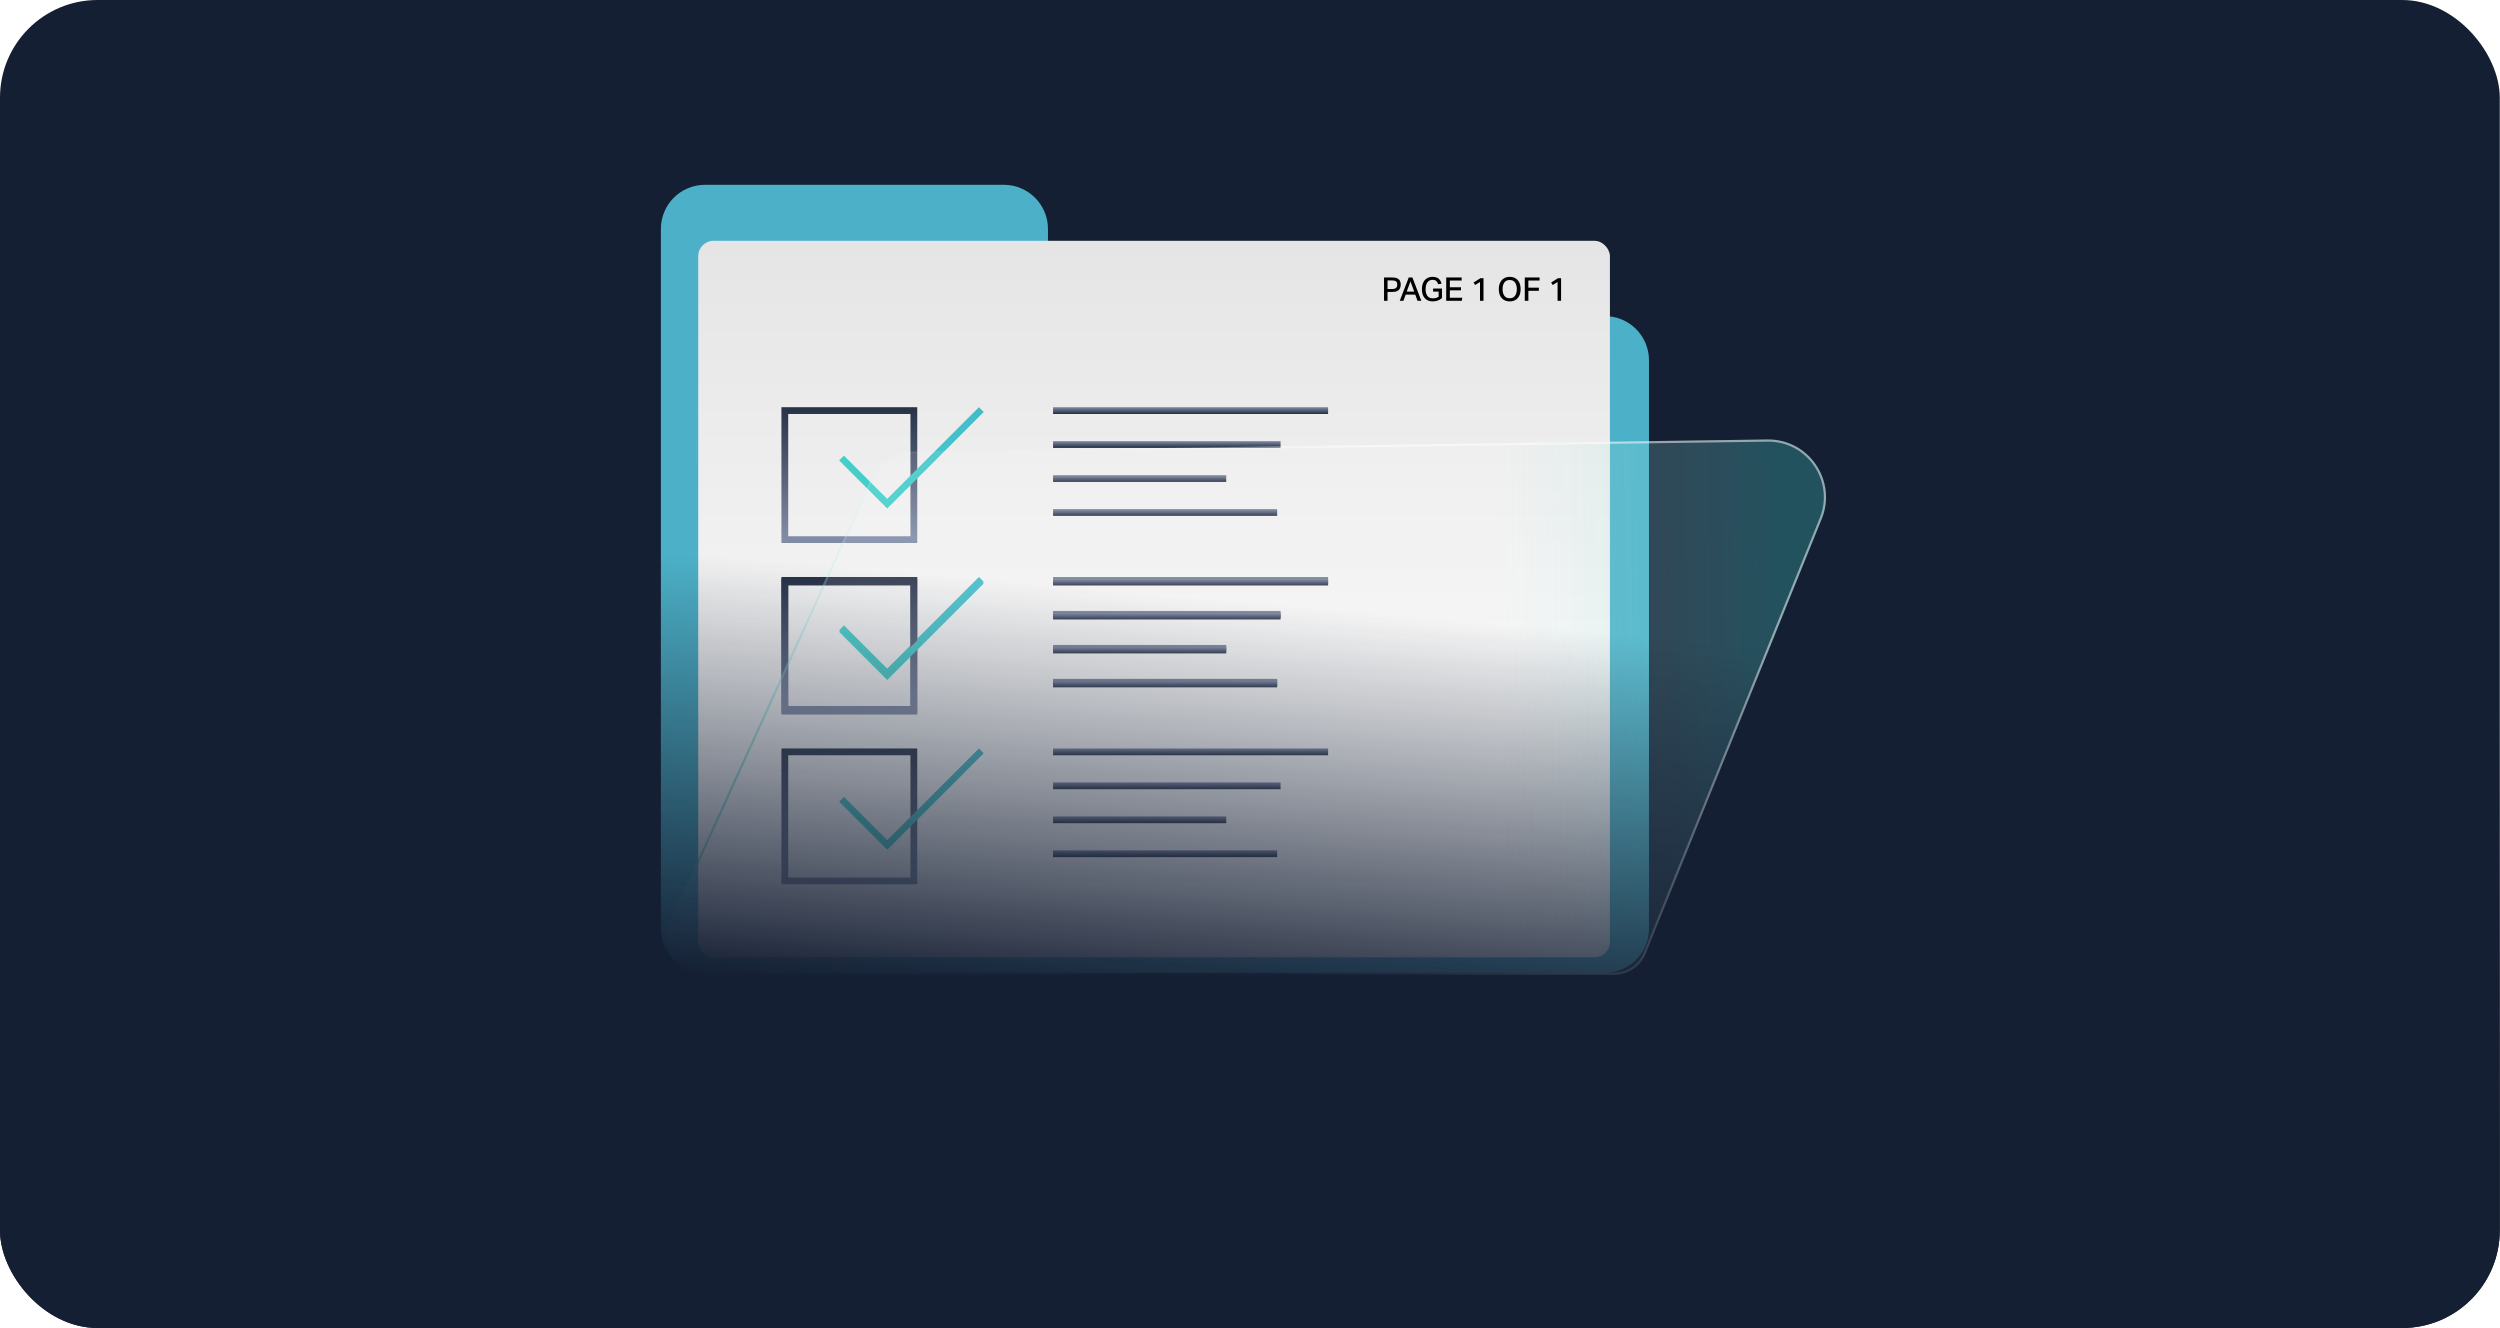 <svg width="3125" height="1660" viewBox="0 0 3125 1660" fill="none" xmlns="http://www.w3.org/2000/svg">
<g clip-path="url(#clip0_10480_27220)">
<rect width="3124.71" height="1660" rx="122.059" fill="#151F33"/>
<path fill-rule="evenodd" clip-rule="evenodd" d="M1309.96 286.177C1309.96 255.704 1285.25 231 1254.78 231H881.275C850.801 231 826.098 255.704 826.098 286.177V395.143V395.163V1160.78C826.098 1191.25 850.801 1215.96 881.275 1215.96H2006.04C2036.51 1215.96 2061.21 1191.25 2061.21 1160.78V450.32C2061.21 419.847 2036.51 395.143 2006.04 395.143H1365.13C1334.66 395.143 1309.96 370.44 1309.96 339.966V286.177Z" fill="#4CB1C8"/>
<rect x="872.787" y="301.029" width="1139.62" height="895.565" rx="19.1" fill="url(#paint0_linear_10480_27220)"/>
<path d="M1730.04 346.805H1739.98C1742.84 346.805 1745.06 347.2 1746.64 347.991C1748.25 348.781 1749.36 349.844 1749.99 351.179C1750.62 352.515 1750.93 354 1750.93 355.635C1750.93 357.352 1750.6 358.919 1749.95 360.336C1749.3 361.753 1748.18 362.884 1746.6 363.729C1745.02 364.546 1742.81 364.955 1739.98 364.955H1734.42V375.992H1730.04V346.805ZM1739.98 361.276C1741.75 361.276 1743.1 361.058 1744.02 360.622C1744.98 360.159 1745.63 359.518 1745.98 358.701C1746.37 357.856 1746.56 356.875 1746.56 355.758C1746.56 354.559 1746.37 353.577 1745.98 352.814C1745.6 352.051 1744.92 351.479 1743.94 351.098C1742.99 350.716 1741.65 350.525 1739.93 350.525H1734.42V361.276H1739.98ZM1760.94 346.805H1765.48L1776.68 375.992H1771.9L1769.08 368.266H1757.1L1754.28 375.992H1749.7L1760.94 346.805ZM1767.77 364.465L1763.07 351.67L1758.41 364.465H1767.77ZM1802.46 372.599C1800.96 373.962 1799.21 374.997 1797.19 375.706C1795.17 376.387 1793.13 376.728 1791.06 376.728C1788.17 376.728 1785.7 376.128 1783.66 374.929C1781.64 373.703 1780.09 371.959 1779 369.697C1777.94 367.408 1777.4 364.669 1777.4 361.481C1777.4 358.456 1777.91 355.785 1778.92 353.468C1779.95 351.152 1781.46 349.34 1783.45 348.032C1785.44 346.724 1787.86 346.07 1790.69 346.07C1794.01 346.07 1796.56 346.846 1798.33 348.4C1800.13 349.953 1801.33 352.024 1801.93 354.613L1797.6 355.267C1797.19 353.659 1796.48 352.351 1795.47 351.343C1794.46 350.334 1792.86 349.83 1790.65 349.83C1788.66 349.83 1787.02 350.334 1785.74 351.343C1784.46 352.351 1783.51 353.727 1782.88 355.471C1782.28 357.216 1781.98 359.205 1781.98 361.44C1781.98 364.928 1782.72 367.721 1784.19 369.82C1785.69 371.891 1788.01 372.926 1791.14 372.926C1793.95 372.926 1796.33 372.259 1798.29 370.923V364.505H1791.38V360.704H1802.46V372.599ZM1807.77 346.805H1827.06V350.648H1812.3V359.069H1826.24V362.911H1812.3V372.15H1827.84L1827.22 375.992H1807.77V346.805ZM1854.38 375.992H1850.01V352.487L1843.87 356.289L1841.95 353.141L1850.54 347.746H1854.38V375.992ZM1899.08 369.697C1897.96 371.986 1896.38 373.73 1894.34 374.929C1892.29 376.128 1889.9 376.728 1887.14 376.728C1884.44 376.728 1882.07 376.142 1880.03 374.97C1877.99 373.771 1876.39 372.041 1875.25 369.779C1874.1 367.49 1873.53 364.71 1873.53 361.44C1873.53 358.169 1874.1 355.39 1875.25 353.101C1876.42 350.811 1878.03 349.067 1880.07 347.868C1882.11 346.669 1884.49 346.07 1887.18 346.07C1889.91 346.07 1892.28 346.669 1894.3 347.868C1896.34 349.04 1897.92 350.757 1899.04 353.019C1900.18 355.281 1900.76 358.047 1900.76 361.317C1900.76 364.587 1900.2 367.381 1899.08 369.697ZM1893.77 369.738C1895.29 367.667 1896.05 364.887 1896.05 361.399C1896.05 357.938 1895.29 355.172 1893.77 353.101C1892.27 351.029 1890.06 349.994 1887.14 349.994C1884.17 349.994 1881.94 351.029 1880.44 353.101C1878.97 355.172 1878.23 357.938 1878.23 361.399C1878.23 364.887 1878.97 367.667 1880.44 369.738C1881.94 371.782 1884.17 372.804 1887.14 372.804C1890.06 372.804 1892.27 371.782 1893.77 369.738ZM1905.97 346.805H1924.45V350.689H1910.47V359.559H1923.59V363.524H1910.47V375.992H1905.97V346.805ZM1951.34 375.992H1946.97V352.487L1940.84 356.289L1938.92 353.141L1947.5 347.746H1951.34V375.992Z" fill="black"/>
<rect x="1142.31" y="674.547" width="161.286" height="161.287" transform="rotate(180 1142.31 674.547)" stroke="url(#paint1_linear_10480_27220)" stroke-width="8.489"/>
<rect x="1142.31" y="886.761" width="161.286" height="161.287" transform="rotate(180 1142.31 886.761)" stroke="url(#paint2_linear_10480_27220)" stroke-width="8.489"/>
<path fill-rule="evenodd" clip-rule="evenodd" d="M1109.03 635.575L1109 635.597L1048.93 575.523L1054.93 569.52L1109.02 623.611L1223.65 508.986L1229.65 514.989L1109.05 635.594L1109.03 635.575Z" fill="url(#paint3_linear_10480_27220)"/>
<path fill-rule="evenodd" clip-rule="evenodd" d="M1109.03 847.804L1109 847.826L1048.93 787.751L1054.93 781.749L1109.02 835.84L1223.65 721.215L1229.65 727.217L1109.05 847.822L1109.03 847.804Z" fill="url(#paint4_linear_10480_27220)"/>
<rect x="1318.45" y="511.134" width="339.551" height="4.244" fill="#44CFCB" stroke="url(#paint5_linear_10480_27220)" stroke-width="4.244"/>
<rect x="1318.45" y="723.349" width="339.551" height="4.244" fill="#44CFCB" stroke="url(#paint6_linear_10480_27220)" stroke-width="4.244"/>
<rect x="1318.45" y="553.579" width="280.129" height="4.244" fill="#44CFCB" stroke="url(#paint7_linear_10480_27220)" stroke-width="4.244"/>
<rect x="1318.45" y="765.802" width="280.129" height="4.244" fill="#44CFCB" stroke="url(#paint8_linear_10480_27220)" stroke-width="4.244"/>
<rect x="1318.45" y="596.044" width="212.219" height="4.244" fill="#44CFCB" stroke="url(#paint9_linear_10480_27220)" stroke-width="4.244"/>
<rect x="1318.45" y="808.259" width="212.219" height="4.244" fill="#44CFCB" stroke="url(#paint10_linear_10480_27220)" stroke-width="4.244"/>
<rect x="1318.45" y="638.468" width="275.885" height="4.244" fill="#44CFCB" stroke="url(#paint11_linear_10480_27220)" stroke-width="4.244"/>
<rect x="1318.45" y="850.683" width="275.885" height="4.244" fill="#44CFCB" stroke="url(#paint12_linear_10480_27220)" stroke-width="4.244"/>
<rect x="1142.31" y="888.902" width="161.286" height="161.287" transform="rotate(180 1142.31 888.902)" stroke="url(#paint13_linear_10480_27220)" stroke-width="8.489"/>
<rect x="1142.31" y="1101.12" width="161.286" height="161.287" transform="rotate(180 1142.31 1101.12)" stroke="url(#paint14_linear_10480_27220)" stroke-width="8.489"/>
<path fill-rule="evenodd" clip-rule="evenodd" d="M1109.03 849.936L1109 849.959L1048.93 789.884L1054.93 783.881L1109.02 837.972L1223.65 723.348L1229.65 729.35L1109.05 849.955L1109.03 849.936Z" fill="url(#paint15_linear_10480_27220)"/>
<path fill-rule="evenodd" clip-rule="evenodd" d="M1109.03 1062.16L1109 1062.18L1048.93 1002.1L1054.93 996.1L1109.02 1050.19L1223.65 935.566L1229.65 941.569L1109.05 1062.17L1109.03 1062.16Z" fill="url(#paint16_linear_10480_27220)"/>
<rect x="1318.45" y="725.487" width="339.551" height="4.244" fill="#44CFCB" stroke="url(#paint17_linear_10480_27220)" stroke-width="4.244"/>
<rect x="1318.45" y="937.706" width="339.551" height="4.244" fill="#44CFCB" stroke="url(#paint18_linear_10480_27220)" stroke-width="4.244"/>
<rect x="1318.45" y="767.933" width="280.129" height="4.244" fill="#44CFCB" stroke="url(#paint19_linear_10480_27220)" stroke-width="4.244"/>
<rect x="1318.45" y="980.159" width="280.129" height="4.244" fill="#44CFCB" stroke="url(#paint20_linear_10480_27220)" stroke-width="4.244"/>
<rect x="1318.45" y="810.398" width="212.219" height="4.244" fill="#44CFCB" stroke="url(#paint21_linear_10480_27220)" stroke-width="4.244"/>
<rect x="1318.45" y="1022.61" width="212.219" height="4.244" fill="#44CFCB" stroke="url(#paint22_linear_10480_27220)" stroke-width="4.244"/>
<rect x="1318.45" y="852.825" width="275.885" height="4.244" fill="#44CFCB" stroke="url(#paint23_linear_10480_27220)" stroke-width="4.244"/>
<rect x="1318.45" y="1065.04" width="275.885" height="4.244" fill="#44CFCB" stroke="url(#paint24_linear_10480_27220)" stroke-width="4.244"/>
<g filter="url(#filter0_bd_10480_27220)">
<path d="M2277.19 645.84C2296.57 598.002 2260.91 545.882 2209.3 546.604L1144.47 561.497C1119.83 561.842 1097.6 576.377 1087.4 598.812L837.002 1149.72C822.951 1180.63 845.55 1215.73 879.505 1215.73H2017.76C2035.05 1215.73 2050.61 1205.24 2057.1 1189.22L2277.19 645.84Z" fill="url(#paint25_linear_10480_27220)"/>
<path d="M2275.92 645.325C2294.93 598.396 2259.95 547.266 2209.32 547.974L1144.49 562.867C1120.38 563.204 1098.63 577.426 1088.65 599.379L838.249 1150.29C824.611 1180.29 846.546 1214.36 879.505 1214.36H2017.76C2034.49 1214.36 2049.55 1204.21 2055.83 1188.71L2275.92 645.325Z" stroke="url(#paint26_linear_10480_27220)" stroke-width="2.74"/>
</g>
<rect x="-124.5" y="-214.824" width="3473.79" height="1874.82" fill="url(#paint27_linear_10480_27220)"/>
</g>
<defs>
<filter id="filter0_bd_10480_27220" x="767.01" y="483.584" width="1581.29" height="800.638" filterUnits="userSpaceOnUse" color-interpolation-filters="sRGB">
<feFlood flood-opacity="0" result="BackgroundImageFix"/>
<feGaussianBlur in="BackgroundImageFix" stdDeviation="12.631"/>
<feComposite in2="SourceAlpha" operator="in" result="effect1_backgroundBlur_10480_27220"/>
<feColorMatrix in="SourceAlpha" type="matrix" values="0 0 0 0 0 0 0 0 0 0 0 0 0 0 0 0 0 0 127 0" result="hardAlpha"/>
<feOffset dy="2.74"/>
<feGaussianBlur stdDeviation="32.877"/>
<feColorMatrix type="matrix" values="0 0 0 0 0 0 0 0 0 0 0 0 0 0 0 0 0 0 0.1 0"/>
<feBlend mode="normal" in2="effect1_backgroundBlur_10480_27220" result="effect2_dropShadow_10480_27220"/>
<feBlend mode="normal" in="SourceGraphic" in2="effect2_dropShadow_10480_27220" result="shape"/>
</filter>
<linearGradient id="paint0_linear_10480_27220" x1="1442.6" y1="301.029" x2="1442.6" y2="1151.82" gradientUnits="userSpaceOnUse">
<stop stop-color="#E5E5E5"/>
<stop offset="1" stop-color="white"/>
</linearGradient>
<linearGradient id="paint1_linear_10480_27220" x1="1231.44" y1="678.791" x2="1231.44" y2="848.566" gradientUnits="userSpaceOnUse">
<stop stop-color="#808BA6"/>
<stop offset="1" stop-color="#232D42"/>
</linearGradient>
<linearGradient id="paint2_linear_10480_27220" x1="1231.44" y1="891.006" x2="1231.44" y2="1060.78" gradientUnits="userSpaceOnUse">
<stop stop-color="#808BA6"/>
<stop offset="1" stop-color="#232D42"/>
</linearGradient>
<linearGradient id="paint3_linear_10480_27220" x1="1103.38" y1="630.32" x2="1277.4" y2="454.178" gradientUnits="userSpaceOnUse">
<stop stop-color="#44CFCB"/>
<stop offset="1" stop-color="#46B1C9"/>
</linearGradient>
<linearGradient id="paint4_linear_10480_27220" x1="1103.38" y1="842.548" x2="1277.4" y2="666.407" gradientUnits="userSpaceOnUse">
<stop stop-color="#44CFCB"/>
<stop offset="1" stop-color="#46B1C9"/>
</linearGradient>
<linearGradient id="paint5_linear_10480_27220" x1="1488.23" y1="509.012" x2="1488.23" y2="517.5" gradientUnits="userSpaceOnUse">
<stop stop-color="#808BA6"/>
<stop offset="1" stop-color="#232D42"/>
</linearGradient>
<linearGradient id="paint6_linear_10480_27220" x1="1488.23" y1="721.227" x2="1488.23" y2="729.715" gradientUnits="userSpaceOnUse">
<stop stop-color="#808BA6"/>
<stop offset="1" stop-color="#232D42"/>
</linearGradient>
<linearGradient id="paint7_linear_10480_27220" x1="1458.51" y1="551.457" x2="1458.51" y2="559.946" gradientUnits="userSpaceOnUse">
<stop stop-color="#808BA6"/>
<stop offset="1" stop-color="#232D42"/>
</linearGradient>
<linearGradient id="paint8_linear_10480_27220" x1="1458.51" y1="763.68" x2="1458.51" y2="772.168" gradientUnits="userSpaceOnUse">
<stop stop-color="#808BA6"/>
<stop offset="1" stop-color="#232D42"/>
</linearGradient>
<linearGradient id="paint9_linear_10480_27220" x1="1424.56" y1="593.922" x2="1424.56" y2="602.411" gradientUnits="userSpaceOnUse">
<stop stop-color="#808BA6"/>
<stop offset="1" stop-color="#232D42"/>
</linearGradient>
<linearGradient id="paint10_linear_10480_27220" x1="1424.56" y1="806.137" x2="1424.56" y2="814.625" gradientUnits="userSpaceOnUse">
<stop stop-color="#808BA6"/>
<stop offset="1" stop-color="#232D42"/>
</linearGradient>
<linearGradient id="paint11_linear_10480_27220" x1="1456.39" y1="636.346" x2="1456.39" y2="644.834" gradientUnits="userSpaceOnUse">
<stop stop-color="#808BA6"/>
<stop offset="1" stop-color="#232D42"/>
</linearGradient>
<linearGradient id="paint12_linear_10480_27220" x1="1456.39" y1="848.561" x2="1456.39" y2="857.049" gradientUnits="userSpaceOnUse">
<stop stop-color="#808BA6"/>
<stop offset="1" stop-color="#232D42"/>
</linearGradient>
<linearGradient id="paint13_linear_10480_27220" x1="1231.44" y1="893.146" x2="1231.44" y2="1062.92" gradientUnits="userSpaceOnUse">
<stop stop-color="#808BA6"/>
<stop offset="1" stop-color="#232D42"/>
</linearGradient>
<linearGradient id="paint14_linear_10480_27220" x1="1231.44" y1="1105.36" x2="1231.44" y2="1275.14" gradientUnits="userSpaceOnUse">
<stop stop-color="#808BA6"/>
<stop offset="1" stop-color="#232D42"/>
</linearGradient>
<linearGradient id="paint15_linear_10480_27220" x1="1103.38" y1="844.681" x2="1277.4" y2="668.54" gradientUnits="userSpaceOnUse">
<stop stop-color="#44CFCB"/>
<stop offset="1" stop-color="#46B1C9"/>
</linearGradient>
<linearGradient id="paint16_linear_10480_27220" x1="1103.38" y1="1056.9" x2="1277.4" y2="880.758" gradientUnits="userSpaceOnUse">
<stop stop-color="#44CFCB"/>
<stop offset="1" stop-color="#46B1C9"/>
</linearGradient>
<linearGradient id="paint17_linear_10480_27220" x1="1488.23" y1="723.365" x2="1488.23" y2="731.854" gradientUnits="userSpaceOnUse">
<stop stop-color="#808BA6"/>
<stop offset="1" stop-color="#232D42"/>
</linearGradient>
<linearGradient id="paint18_linear_10480_27220" x1="1488.23" y1="935.584" x2="1488.23" y2="944.073" gradientUnits="userSpaceOnUse">
<stop stop-color="#808BA6"/>
<stop offset="1" stop-color="#232D42"/>
</linearGradient>
<linearGradient id="paint19_linear_10480_27220" x1="1458.51" y1="765.811" x2="1458.51" y2="774.299" gradientUnits="userSpaceOnUse">
<stop stop-color="#808BA6"/>
<stop offset="1" stop-color="#232D42"/>
</linearGradient>
<linearGradient id="paint20_linear_10480_27220" x1="1458.51" y1="978.037" x2="1458.51" y2="986.526" gradientUnits="userSpaceOnUse">
<stop stop-color="#808BA6"/>
<stop offset="1" stop-color="#232D42"/>
</linearGradient>
<linearGradient id="paint21_linear_10480_27220" x1="1424.56" y1="808.275" x2="1424.56" y2="816.764" gradientUnits="userSpaceOnUse">
<stop stop-color="#808BA6"/>
<stop offset="1" stop-color="#232D42"/>
</linearGradient>
<linearGradient id="paint22_linear_10480_27220" x1="1424.56" y1="1020.49" x2="1424.56" y2="1028.98" gradientUnits="userSpaceOnUse">
<stop stop-color="#808BA6"/>
<stop offset="1" stop-color="#232D42"/>
</linearGradient>
<linearGradient id="paint23_linear_10480_27220" x1="1456.39" y1="850.703" x2="1456.39" y2="859.192" gradientUnits="userSpaceOnUse">
<stop stop-color="#808BA6"/>
<stop offset="1" stop-color="#232D42"/>
</linearGradient>
<linearGradient id="paint24_linear_10480_27220" x1="1456.39" y1="1062.92" x2="1456.39" y2="1071.41" gradientUnits="userSpaceOnUse">
<stop stop-color="#808BA6"/>
<stop offset="1" stop-color="#232D42"/>
</linearGradient>
<linearGradient id="paint25_linear_10480_27220" x1="2226.75" y1="590.711" x2="1865.89" y2="597.959" gradientUnits="userSpaceOnUse">
<stop stop-color="#44CFCB" stop-opacity="0.29"/>
<stop offset="1" stop-color="white" stop-opacity="0.1"/>
</linearGradient>
<linearGradient id="paint26_linear_10480_27220" x1="1517.09" y1="34.697" x2="691.341" y2="337.558" gradientUnits="userSpaceOnUse">
<stop stop-color="white" stop-opacity="0.5"/>
<stop offset="0.416" stop-color="white" stop-opacity="0"/>
<stop offset="0.551" stop-color="white" stop-opacity="0"/>
<stop offset="1" stop-color="#44CFCB" stop-opacity="0.5"/>
</linearGradient>
<linearGradient id="paint27_linear_10480_27220" x1="1173.5" y1="1245.5" x2="1218.5" y2="722.999" gradientUnits="userSpaceOnUse">
<stop stop-color="#151F33"/>
<stop offset="1" stop-color="#151F33" stop-opacity="0"/>
</linearGradient>
<clipPath id="clip0_10480_27220">
<rect width="3124.71" height="1660" rx="122.059" fill="white"/>
</clipPath>
</defs>
</svg>
